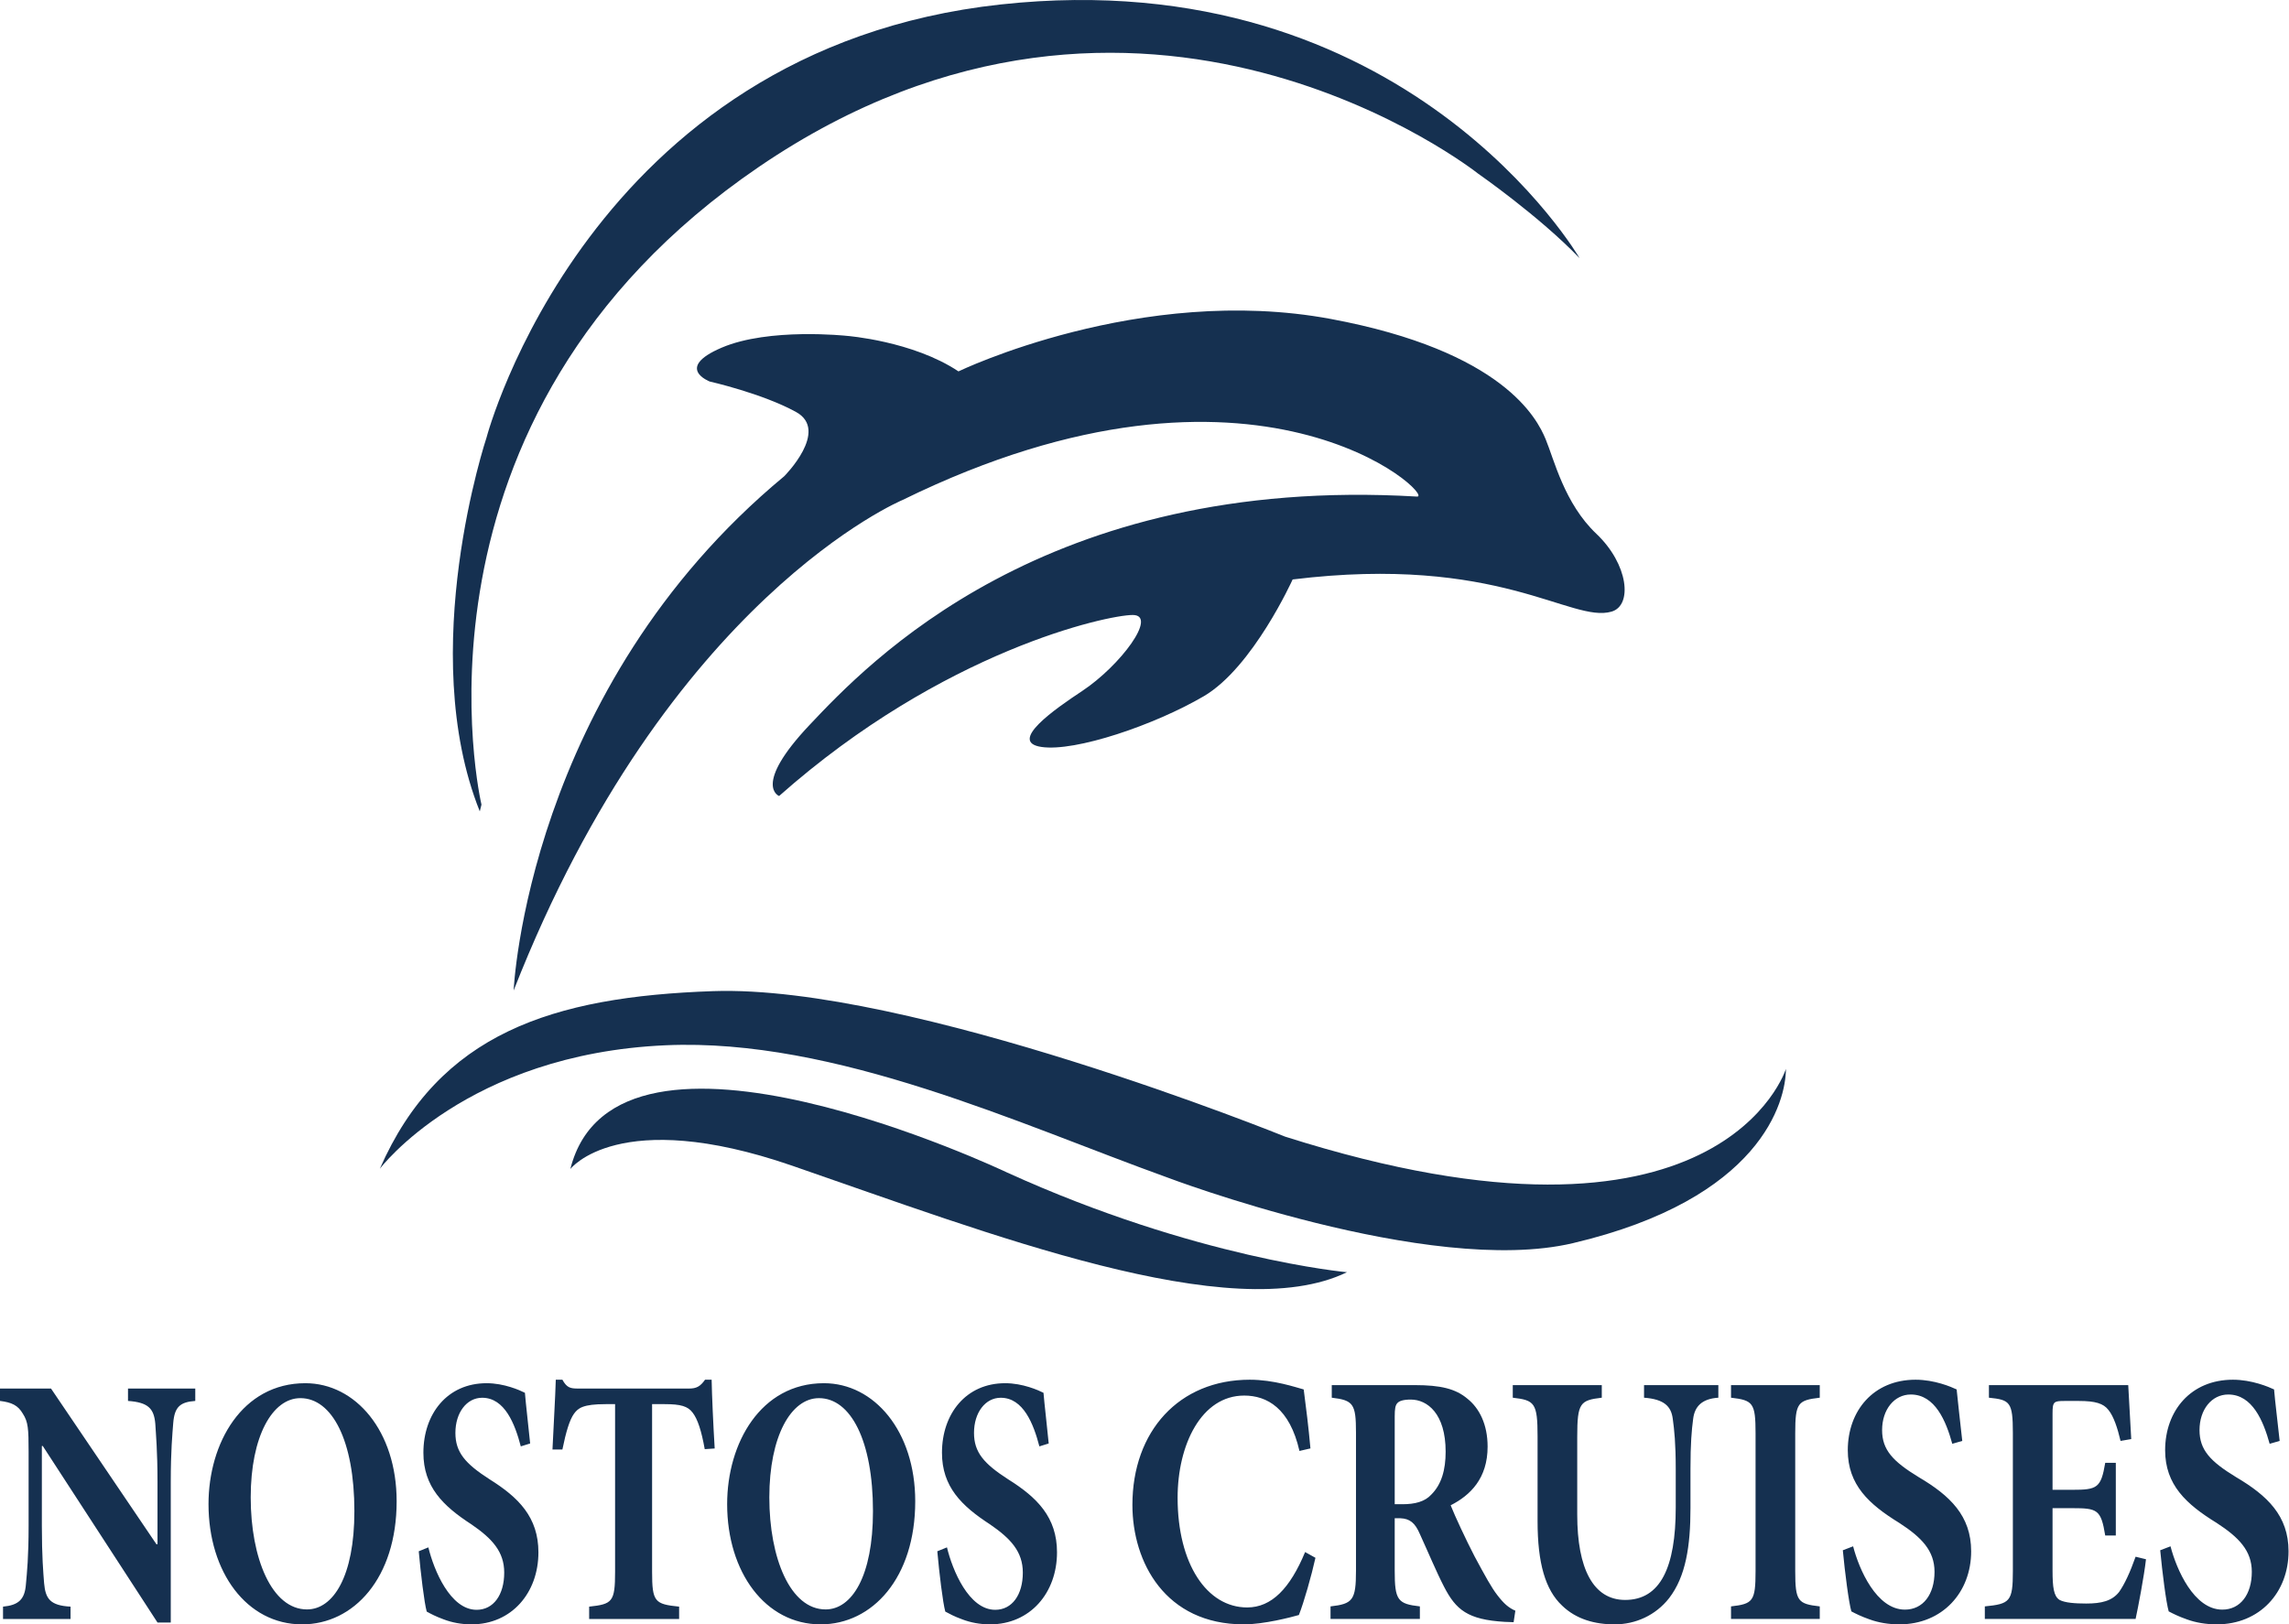 <svg xmlns="http://www.w3.org/2000/svg" width="1609" height="1142" viewBox="0 0 1609 1142" fill="none"><path fill-rule="evenodd" clip-rule="evenodd" d="M338.439 565.682C338.439 565.682 274.132 294.022 533.495 117.288C802.294 -65.873 1038.97 122.05 1038.97 122.05C1038.97 122.05 1081.79 151.788 1110.34 181.517C1110.34 181.517 989.022 -27.806 703.576 3.117C413.759 34.511 342.005 307.593 342.005 307.593C342.005 307.593 292.053 457.449 337.253 570.444" fill="#153050"></path><path fill-rule="evenodd" clip-rule="evenodd" d="M361.059 696.243C361.059 696.243 370.445 484.696 551.226 334.84C551.226 334.84 583.345 302.73 559.554 289.64C535.764 276.559 498.902 268.23 498.902 268.23C498.902 268.23 473.926 258.716 507.221 244.449C540.526 230.173 595.24 236.121 595.24 236.121C595.24 236.121 641.626 239.687 673.735 261.097C673.735 261.097 801.702 199.328 935.391 224.226C1056.71 246.83 1080.5 294.402 1086.44 308.678C1092.39 322.944 1099.61 353.946 1122.13 375.278C1144.72 396.687 1147.71 425.651 1132.83 429.992C1104.29 438.311 1053.74 389.554 908.632 407.387C908.632 407.387 880.687 469.234 846.197 489.458C811.696 509.672 755.797 528.711 732.016 525.134C708.225 521.568 741.844 498.277 760.559 485.892C787.514 468.049 814.077 432.363 796.235 432.363C778.402 432.363 663.025 457.349 547.659 559.625C547.659 559.625 528.631 552.491 569.069 509.672C609.507 466.863 734.397 333.654 996.053 349.116C1009.9 349.929 884.254 228.988 634.483 351.487C634.483 351.487 469.36 420.242 361.127 696.175L361.059 696.243Z" fill="#153050"></path><path fill-rule="evenodd" clip-rule="evenodd" d="M267 821.692C267 821.692 327.75 741.041 468.004 734.868C587.3 729.626 717.315 790.661 820.051 827.64C820.051 827.64 1004.41 897.816 1105.51 874.025C1238.17 842.808 1255.36 774.121 1255.36 751.516C1255.36 751.516 1210.16 896.62 903.308 799.097C903.308 799.097 639.27 692.05 501.309 696.812C388.079 700.711 308.624 726.54 267 821.692Z" fill="#153050"></path><path fill-rule="evenodd" clip-rule="evenodd" d="M400.914 821.882C400.914 821.882 434.758 777.446 556.718 819.501C694.689 867.082 865.956 933.682 946.831 894.429C946.831 894.429 840.979 884.915 707.77 824.263C707.77 824.263 433.023 693.435 400.914 821.882Z" fill="#153050"></path><path fill-rule="evenodd" clip-rule="evenodd" d="M730.608 1016.87C726.527 1001.14 719.356 982.689 703.441 982.689C692.571 982.689 684.655 993.165 684.655 1007.38C684.655 1021.07 691.629 1029.05 708.649 1040.02C729.014 1052.76 743 1066.67 743 1091.38C743 1119.79 724.204 1142 695.885 1142C688.898 1142 682.121 1140.71 676.296 1138.45C670.869 1136.49 667.218 1134.5 664.475 1133.02C662.73 1126.78 660.219 1105.83 658.86 1090.62L665.649 1087.87C669.495 1103.85 680.969 1131.77 699.57 1131.77C711.38 1131.77 718.971 1121.28 718.971 1105.6C718.971 1090.88 710.44 1081.66 695.885 1071.69C675.924 1058.73 662.138 1045.26 662.138 1021.34C662.138 993.917 679.027 972.455 706.557 972.455C718.971 972.455 730.003 977.438 733.501 979.2C734.269 988.424 735.678 999.405 737.165 1014.83L730.608 1016.87ZM540.782 1052.76C540.782 1095.37 555.501 1131.5 580.319 1131.5C598.745 1131.5 613.636 1108.3 613.636 1062.45C613.636 1012.85 597.978 982.96 575.668 982.96C556.083 982.96 540.782 1009.65 540.782 1052.76ZM643.342 1055.48C643.342 1109.31 613.266 1142 576.836 1142C538.042 1142 511.132 1105.35 511.132 1057.46C511.132 1014.57 534.741 972.455 579.159 972.455C614.465 972.455 643.342 1006.13 643.342 1055.48ZM495.378 1018.82C493.063 1005.89 490.38 997.65 486.878 993.163C483.543 988.681 478.558 987.174 467.268 987.174H458.375V1105.09C458.375 1126.26 460.282 1127.78 477.371 1129.54V1138.21H414.131V1129.54C430.428 1127.78 432.36 1126.26 432.36 1105.09V987.174H425.756C409.879 987.174 406.39 989.907 403.484 993.915C400.402 998.164 397.856 1006.61 395.323 1019.06H388.349C389.185 1000.89 390.312 982.687 390.672 970H395.323C398.473 975.713 400.938 976.21 406.39 976.21H484.37C489.6 976.21 492.284 974.711 495.597 970H500.225C500.401 980.468 501.4 1002.38 502.377 1018.35L495.378 1018.82ZM366.078 1016.87C361.972 1001.14 354.823 982.689 338.921 982.689C328.041 982.689 320.112 993.165 320.112 1007.38C320.112 1021.07 327.074 1029.05 344.15 1040.02C364.506 1052.76 378.47 1066.67 378.47 1091.38C378.47 1119.79 359.658 1142 331.364 1142C324.368 1142 317.588 1140.71 311.767 1138.45C306.349 1136.49 302.641 1134.5 299.954 1133.02C298.21 1126.78 295.701 1105.83 294.352 1090.62L301.107 1087.87C304.987 1103.85 316.461 1131.77 335.037 1131.77C346.872 1131.77 354.428 1121.28 354.428 1105.6C354.428 1090.88 345.92 1081.66 331.364 1071.69C311.381 1058.73 297.618 1045.26 297.618 1021.34C297.618 993.917 314.463 972.455 342.037 972.455C354.428 972.455 365.47 977.438 368.981 979.2C369.739 988.424 371.123 999.405 372.654 1014.83L366.078 1016.87ZM176.232 1052.76C176.232 1095.37 190.96 1131.5 215.781 1131.5C234.229 1131.5 249.107 1108.3 249.107 1062.45C249.107 1012.85 233.462 982.96 211.13 982.96C191.555 982.96 176.232 1009.65 176.232 1052.76ZM278.813 1055.48C278.813 1109.31 248.787 1142 212.319 1142C173.503 1142 146.568 1105.35 146.568 1057.46C146.568 1014.57 170.224 972.455 214.631 972.455C249.936 972.455 278.813 1006.13 278.813 1055.48ZM137.264 984.917C126.792 985.695 122.712 988.916 121.769 1000.42C121.19 1008.1 120.037 1019.84 120.037 1041.76V1140.71H110.715L30.06 1016.59H29.421V1072.67C29.421 1094.59 30.433 1105.6 31.003 1113.04C31.958 1124.02 35.281 1128.77 49.592 1129.54V1138.21H2.129V1129.54C12.974 1128.51 17.449 1124.53 18.216 1113.79C18.971 1105.6 20.111 1094.59 20.111 1072.67V1020.56C20.111 1004.37 19.773 999.664 16.078 993.917C12.614 987.923 8.127 985.928 0 984.917V976.212H35.863L109.935 1085.63H110.715V1041.76C110.715 1019.84 109.565 1008.1 109.158 1000.89C108.203 990.173 104.123 985.928 89.977 984.917V976.212H137.264V984.917Z" fill="#153050"></path><path fill-rule="evenodd" clip-rule="evenodd" d="M1595.4 1015.05C1590.98 999.096 1583.33 980.4 1566.27 980.4C1554.62 980.4 1546.1 991.02 1546.1 1005.42C1546.1 1019.33 1553.6 1027.42 1571.9 1038.55C1593.73 1051.46 1608.68 1065.61 1608.68 1090.65C1608.68 1119.5 1588.53 1142 1558.14 1142C1550.66 1142 1543.38 1140.77 1537.16 1138.47C1531.31 1136.43 1527.39 1134.42 1524.44 1132.88C1522.61 1126.58 1519.92 1105.33 1518.47 1089.91L1525.72 1087.13C1529.9 1103.3 1542.15 1131.64 1562.1 1131.64C1574.77 1131.64 1582.86 1121.02 1582.86 1105.06C1582.86 1090.16 1573.71 1080.8 1558.14 1070.68C1536.78 1057.54 1521.93 1043.9 1521.93 1019.57C1521.93 991.76 1540.06 970 1569.57 970C1582.86 970 1594.76 975.061 1598.51 976.842C1599.29 986.215 1600.77 997.319 1602.43 1013.04L1595.4 1015.05ZM1508.47 1096.23C1507.24 1107.62 1502.83 1130.62 1501.17 1138.2H1395.19V1129.37C1412.8 1127.6 1414.9 1126.05 1414.9 1104.58V1007.44C1414.9 985.428 1412.8 984.181 1398.07 982.646V973.803H1495.99C1496.23 978.366 1497.23 996.07 1498.1 1011.74L1490.59 1013.03C1488.5 1004.14 1485.81 995.806 1482.07 991.243C1478.55 986.702 1472.93 984.939 1461.28 984.939H1451.29C1443.62 984.939 1442.79 985.428 1442.79 993.796V1047.4H1456.71C1474.16 1047.4 1476.85 1046.14 1479.82 1028.45H1487.26V1079.54H1479.82C1476.85 1061.29 1474.33 1060.31 1456.71 1060.31H1442.79V1104.07C1442.79 1115.98 1443.62 1122.27 1447.75 1124.83C1451.49 1126.83 1458.55 1127.36 1466.49 1127.36C1477.08 1127.36 1484.56 1125.58 1489.55 1119.25C1493.47 1113.67 1497.23 1105.58 1501.17 1094.45L1508.47 1096.23ZM1372.31 1015.05C1367.93 999.096 1360.23 980.4 1343.15 980.4C1331.52 980.4 1322.98 991.02 1322.98 1005.42C1322.98 1019.33 1330.52 1027.42 1348.79 1038.55C1370.64 1051.46 1385.58 1065.61 1385.58 1090.65C1385.58 1119.5 1365.42 1142 1335.05 1142C1327.59 1142 1320.33 1140.77 1314.08 1138.47C1308.23 1136.43 1304.31 1134.42 1301.37 1132.88C1299.54 1126.58 1296.82 1105.33 1295.37 1089.91L1302.61 1087.13C1306.77 1103.3 1319.05 1131.64 1339.01 1131.64C1351.73 1131.64 1359.83 1121.02 1359.83 1105.06C1359.83 1090.16 1350.67 1080.8 1335.05 1070.68C1313.68 1057.54 1298.86 1043.9 1298.86 1019.57C1298.86 991.76 1316.97 970 1346.49 970C1359.83 970 1371.64 975.061 1375.38 976.842C1376.25 986.215 1377.66 997.319 1379.33 1013.04L1372.31 1015.05ZM1216.78 1138.2V1129.37C1232.17 1127.6 1234.03 1125.82 1234.03 1104.58V1007.68C1234.03 986.213 1232.17 984.445 1216.78 982.646V973.803H1279.16V982.646C1263.78 984.445 1261.91 986.213 1261.91 1007.68V1104.58C1261.91 1125.82 1263.78 1127.6 1279.16 1129.37V1138.2H1216.78ZM1207.87 982.646C1196.42 983.382 1191.23 988.717 1190.16 997.551C1189.11 1005.42 1188.28 1014.78 1188.28 1032.73V1060.31C1188.28 1087.13 1184.95 1108.36 1173.3 1123.53C1163.77 1135.69 1149.64 1142 1134.9 1142C1121.17 1142 1108.03 1138.47 1098.07 1128.85C1086.24 1117.74 1080.8 1099 1080.8 1069.43V1009.98C1080.8 986.213 1078.72 984.445 1063.37 982.646V973.803H1125.94V982.646C1110.78 984.445 1108.68 986.213 1108.68 1009.98V1064.86C1108.68 1102.82 1119.94 1124.83 1142.35 1124.83C1167.08 1124.83 1177.92 1102.05 1177.92 1059.8V1032.73C1177.92 1014.78 1176.9 1005.16 1175.84 997.551C1174.75 988.717 1169.79 983.696 1155.64 982.646V973.803H1207.87V982.646ZM985.782 1057.54C994.539 1057.54 1001.62 1055.75 1006.16 1050.7C1013.23 1043.63 1016.18 1033.51 1016.18 1020.59C1016.18 993.799 1003.28 983.959 991.654 983.959C986.446 983.959 983.524 984.942 982.248 986.449C980.804 987.948 980.385 990.51 980.385 995.809V1057.54H985.782ZM1063.96 1140.49C1062.72 1140.49 1060.26 1140.24 1057.76 1140.24C1031.52 1138.72 1023.4 1131.63 1015.13 1115.68C1009.75 1105.32 1004.1 1091.68 998.068 1078.51C994.723 1070.67 990.999 1067.65 984.309 1067.4H980.38V1104.33C980.38 1125.07 982.497 1127.6 998.068 1129.37V1138.2H935.268V1129.37C950.834 1127.6 953.158 1125.07 953.158 1104.33V1007.17C953.158 986.953 951.295 984.445 936.134 982.646V973.803H994.533C1012.59 973.803 1023.22 976.334 1031.52 983.382C1039.84 990.009 1045.68 1001.37 1045.68 1017.05C1045.68 1039.31 1033.64 1051.21 1019.71 1058.29C1022.58 1065.61 1030.49 1082.57 1036.53 1094.22C1044.02 1108.12 1048.41 1116.19 1052.56 1121.51C1057.05 1127.36 1060.43 1130.35 1065.18 1132.4L1063.96 1140.49ZM924.663 1095.21C921.982 1107.36 916.56 1126.58 913.012 1135.43C907.652 1136.96 888.497 1142 874.356 1142C819.048 1142 796 1098.25 796 1058.03C796 1006.17 828.822 970 878.516 970C895.352 970 910.778 975.339 916.409 976.842C918.207 990.76 919.713 1002.39 921.143 1018.31L913.421 1020.08C906.58 990.01 890.604 981.149 874.587 981.149C844.419 981.149 827.776 1015.79 827.776 1052.99C827.776 1099.52 848.359 1130.11 876.653 1130.11C893.88 1130.11 906.796 1116.7 917.402 1091.16L924.663 1095.21Z" fill="#153050"></path></svg>
